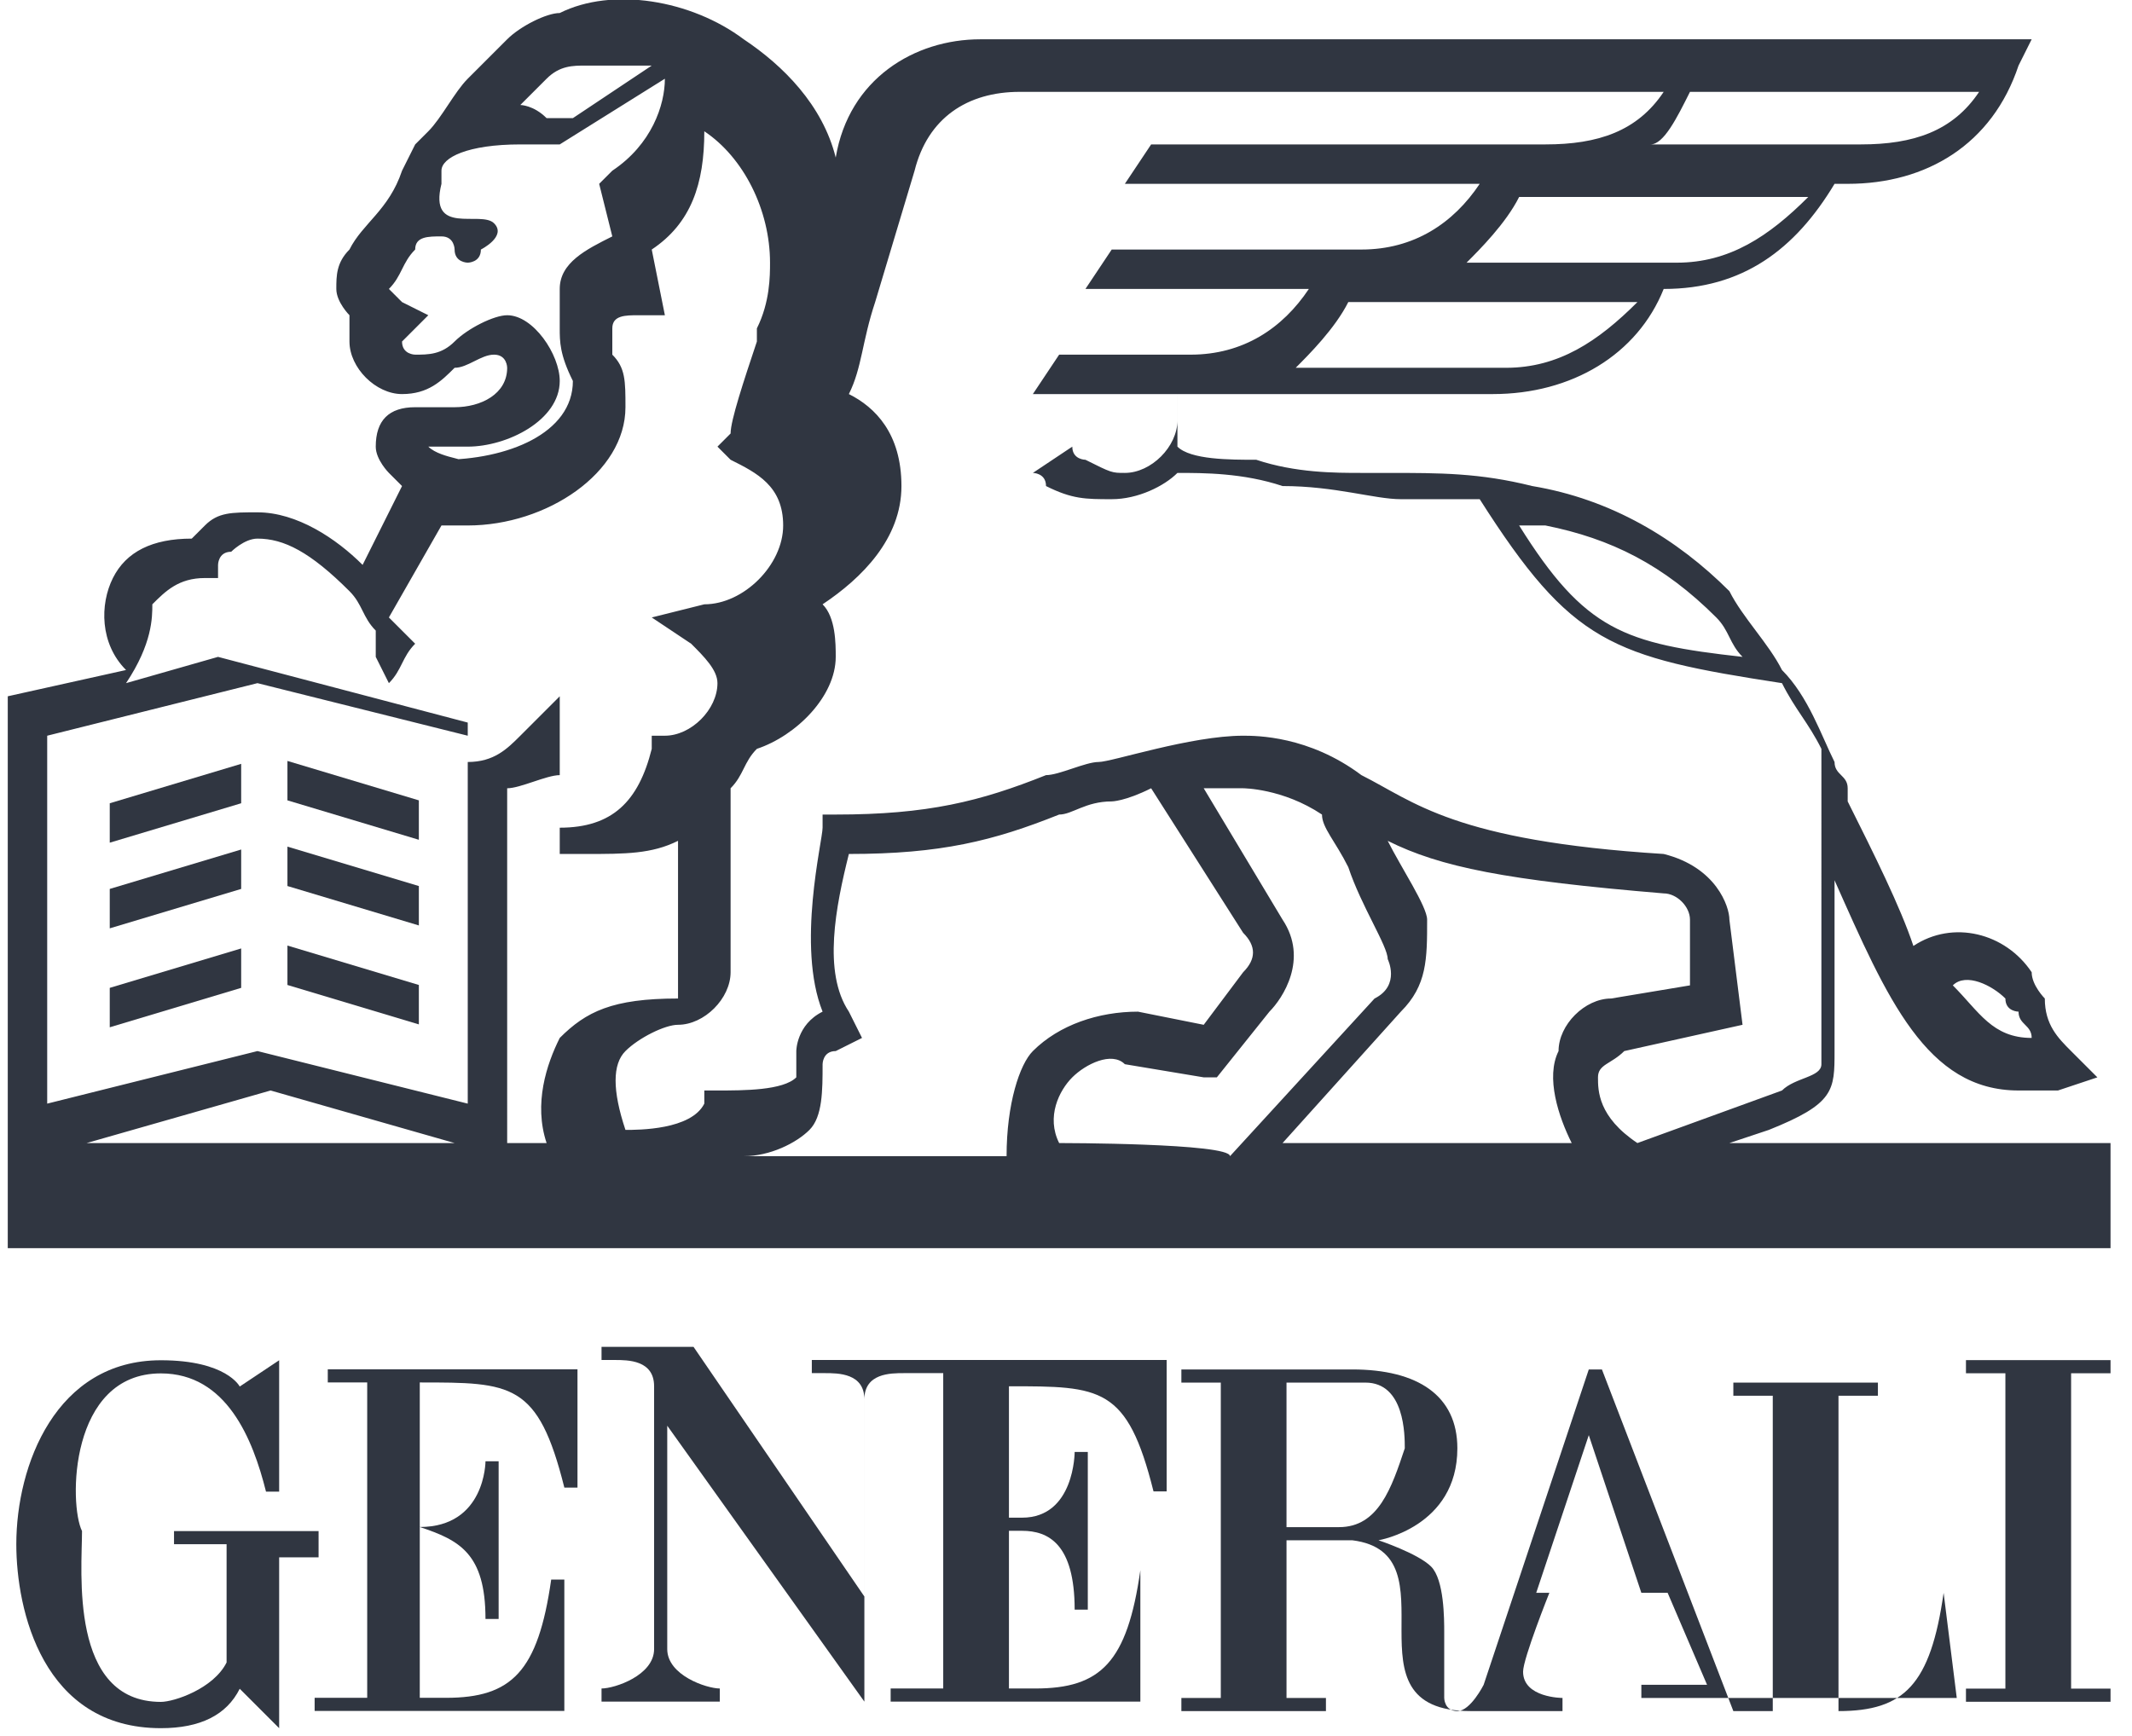 <svg version="1.1" id="svg2" xmlns="http://www.w3.org/2000/svg" xmlns:xlink="http://www.w3.org/1999/xlink" x="0px" y="0px" viewBox="0 0 70 57" style="enable-background:new 0 0 70 57;" xml:space="preserve">
<style type="text/css">
	.st0{opacity:0.9;}
	.st1{fill:#1A202C;}
</style>

	
<g id="layer1" transform="translate(-670.524,-271.307)" class="st0">
	<g id="g4835" transform="matrix(4.315,0,0,-4.315,-860.17,521.452)">
		<g id="g4837">
			<g id="g4843" transform="translate(363.332,26.65)">
				<path id="path4845" class="st1" d="M-5.4,19.7v1.1c0.7,0,0.9,0,1.1-0.8h0.1v0.9h-1.9v-0.1h0.3
					v-2.4h-0.4v-0.1h1.9v1h-0.1c-0.1-0.7-0.3-0.9-0.8-0.9h-0.2V19.7L-5.4,19.7c0.3-0.1,0.5-0.2,0.5-0.7h0.1v1.2h-0.1
					C-4.9,20.2-4.9,19.7-5.4,19.7C-5.3,19.7-5.4,19.7-5.4,19.7z"></path>
			</g>
			<g id="g4847" transform="translate(361.262,26.519)">
				<path id="path4849" class="st1" d="M-4.1,19.8h-1.1v-0.1h0.4v-0.9c-0.1-0.2-0.4-0.3-0.5-0.3
					c-0.7,0-0.6,1-0.6,1.3C-6,20-6,21-5.3,21c0.5,0,0.7-0.5,0.8-0.9h0.1c0,0.2,0,1,0,1l-0.3-0.2c0,0-0.1,0.2-0.6,0.2
					c-0.8,0-1.1-0.8-1.1-1.4c0-0.5,0.2-1.4,1.1-1.4c0.3,0,0.5,0.1,0.6,0.3l0.3-0.3v1.3h0.3V19.8z"></path>
			</g>
			<g id="g4851" transform="translate(386.227,25.349)">
				<path id="path4853" class="st1" d="M-19.8,20.5l0.4,1.2l0.4-1.2H-19.8z M-21.3,21h-0.4v1.1
					h0.6c0.3,0,0.3-0.4,0.3-0.5C-20.9,21.3-21,21-21.3,21 M-16.7,20.5c-0.1-0.7-0.3-0.9-0.8-0.9l0,0V22h0.3v0.1h-1.1V22h0.3v-2.4
					h-0.3l-1,2.6h-0.1l-0.8-2.4c0,0-0.1-0.2-0.2-0.2s-0.1,0.1-0.1,0.1v0.5c0,0.1,0,0.4-0.1,0.5s-0.4,0.2-0.4,0.2s0.6,0.1,0.6,0.7
					c0,0.4-0.3,0.6-0.8,0.6h-1.3v-0.1h0.3v-2.4h-0.3v-0.1h1.1v0.1h-0.3v1.2h0.5c0.8-0.1-0.1-1.3,0.9-1.3h0.7v0.1c0,0-0.3,0-0.3,0.2
					c0,0.1,0.2,0.6,0.2,0.6h0.9l0.3-0.7H-19v-0.1h2.4L-16.7,20.5C-16.6,20.5-16.7,20.5-16.7,20.5z"></path>
			</g>
			<g id="g4855" transform="translate(375.415,29.621)">
				<path id="path4857" class="st1" d="M-13,17.8c0.7,0,0.9,0,1.1-0.8h0.1v1h-2.7v-0.1h0.1
					c0.1,0,0.3,0,0.3-0.2l0,0v-1.5l-1.3,1.9h-0.7V18h0.1c0.1,0,0.3,0,0.3-0.2v-2c0-0.2-0.3-0.3-0.4-0.3l0,0v-0.1h0.9v0.1
					c-0.1,0-0.4,0.1-0.4,0.3v1.7c0.5-0.7,1.5-2.1,1.5-2.1l0,0v2.3c0,0.2,0.2,0.2,0.3,0.2h0.3v-2.4h-0.4v-0.1h1.9v1h0
					c-0.1-0.7-0.3-0.9-0.8-0.9H-13v1.2h0.1c0.2,0,0.4-0.1,0.4-0.6h0.1v1.2h-0.1c0,0,0-0.5-0.4-0.5H-13V17.8z"></path>
			</g>
			<g id="g4859" transform="translate(398.197,29.62)">
				<path id="path4861" class="st1" d="M-27.4,17.8V18h-1.1v-0.1h0.3v-2.4h-0.3v-0.1h1.1v0.1h-0.3
					v2.4h0.3V17.8z"></path>
			</g>
			<g id="g4863" transform="translate(387.697,35.972)">
				<path id="path4865" class="st1" d="M-20.8,13.8c0,0.1,0.1,0.1,0.2,0.2l0.9,0.2l-0.1,0.8l0,0
					c0,0.1-0.1,0.4-0.5,0.5c-1.6,0.1-1.9,0.4-2.3,0.6l0,0l0,0l0,0c-0.4,0.3-0.8,0.3-0.9,0.3c-0.4,0-1-0.2-1.1-0.2s-0.3-0.1-0.4-0.1
					c-0.5-0.2-0.9-0.3-1.6-0.3h-0.1v-0.1c0-0.1-0.2-0.9,0-1.4c-0.2-0.1-0.2-0.3-0.2-0.3c0-0.2,0-0.2,0-0.2c-0.1-0.1-0.4-0.1-0.6-0.1
					l0,0h-0.1v-0.1c-0.1-0.2-0.5-0.2-0.6-0.2c-0.1,0.3-0.1,0.5,0,0.6s0.3,0.2,0.4,0.2l0,0c0.2,0,0.4,0.2,0.4,0.4V16
					c0.1,0.1,0.1,0.2,0.2,0.3c0.3,0.1,0.6,0.4,0.6,0.7c0,0.1,0,0.3-0.1,0.4c0.3,0.2,0.6,0.5,0.6,0.9s-0.2,0.6-0.4,0.7
					c0.1,0.2,0.1,0.4,0.2,0.7l0.3,1c0.1,0.4,0.4,0.6,0.8,0.6h4.9c-0.2-0.3-0.5-0.4-0.9-0.4h-3l-0.2-0.3h2.7
					c-0.2-0.3-0.5-0.5-0.9-0.5h-1.9l-0.2-0.3h1.7c-0.2-0.3-0.5-0.5-0.9-0.5h-1l-0.2-0.3h1.1c0,0,0-0.1,0-0.2c0-0.2-0.2-0.4-0.4-0.4
					c-0.1,0-0.1,0-0.3,0.1c0,0-0.1,0-0.1,0.1l-0.3-0.2c0,0,0.1,0,0.1-0.1l0,0c0.2-0.1,0.3-0.1,0.5-0.1s0.4,0.1,0.5,0.2
					c0.2,0,0.5,0,0.8-0.1c0.4,0,0.7-0.1,0.9-0.1c0.1,0,0.2,0,0.2,0c0.1,0,0.3,0,0.4,0c0.7-1.1,1-1.2,2.3-1.4
					c0.1-0.2,0.2-0.3,0.3-0.5V14l0,0c0-0.1,0-0.1,0-0.1c0-0.1-0.2-0.1-0.3-0.2l-1.1-0.4C-20.8,13.5-20.8,13.7-20.8,13.8 M-21,13.3
					h-2.2l0.9,1c0.2,0.2,0.2,0.4,0.2,0.7c0,0.1-0.2,0.4-0.3,0.6c0.4-0.2,0.9-0.3,2.1-0.4c0.1,0,0.2-0.1,0.2-0.2v-0.5l-0.6-0.1
					c-0.2,0-0.4-0.2-0.4-0.4C-21.2,13.8-21.1,13.5-21,13.3 M-24.9,13.3c-0.1,0.2,0,0.4,0.1,0.5s0.3,0.2,0.4,0.1l0.6-0.1l0,0h0.1
					l0.4,0.5l0,0c0.1,0.1,0.3,0.4,0.1,0.7l-0.6,1c0.1,0,0.2,0,0.3,0l0,0c0,0,0.3,0,0.6-0.2c0-0.1,0.1-0.2,0.2-0.4
					c0.1-0.3,0.3-0.6,0.3-0.7c0,0,0.1-0.2-0.1-0.3l-1.1-1.2C-23.6,13.3-24.9,13.3-24.9,13.3z M-25.1,14c-0.1-0.1-0.2-0.4-0.2-0.8h-2
					c0.2,0,0.4,0.1,0.5,0.2c0.1,0.1,0.1,0.3,0.1,0.5c0,0,0,0.1,0.1,0.1l0.2,0.1l-0.1,0.2c-0.2,0.3-0.1,0.8,0,1.2l0,0
					c0.7,0,1.1,0.1,1.6,0.3c0.1,0,0.2,0.1,0.4,0.1l0,0c0,0,0.1,0,0.3,0.1l0.7-1.1l0,0c0.1-0.1,0.1-0.2,0-0.3l-0.3-0.4l-0.5,0.1l0,0
					C-24.6,14.3-24.9,14.2-25.1,14 M-28.7,14.1c-0.1-0.2-0.2-0.5-0.1-0.8h-0.3V16c0.1,0,0.3,0.1,0.4,0.1c0-0.1,0-0.2,0-0.3v-0.1
					v-0.2h0.2c0.3,0,0.5,0,0.7,0.1v-1.1v-0.1l0,0C-28.3,14.4-28.5,14.3-28.7,14.1 M-29.4,13.6L-31,14l-1.6-0.4v2.8l1.6,0.4l1.6-0.4
					C-29.4,16.4-29.4,13.6-29.4,13.6z M-32.3,13.3l1.4,0.4l1.4-0.4C-29.6,13.3-32.3,13.3-32.3,13.3z M-31.8,17.4
					c0.1,0.1,0.2,0.2,0.4,0.2h0.1v0.1c0,0,0,0.1,0.1,0.1c0,0,0.1,0.1,0.2,0.1c0.2,0,0.4-0.1,0.7-0.4c0.1-0.1,0.1-0.2,0.2-0.3
					c0,0,0,0,0-0.1c0,0,0,0,0-0.1l0.1-0.2c0.1,0.1,0.1,0.2,0.2,0.3l0,0l-0.1,0.1l0,0l0,0l0,0l-0.1,0.1l0.4,0.7c0.1,0,0.2,0,0.2,0
					l0,0c0.6,0,1.2,0.4,1.2,0.9l0,0c0,0.2,0,0.3-0.1,0.4c0,0.1,0,0.2,0,0.2c0,0.1,0.1,0.1,0.2,0.1h0.2l-0.1,0.5
					c0.3,0.2,0.4,0.5,0.4,0.9c0.3-0.2,0.5-0.6,0.5-1c0-0.1,0-0.3-0.1-0.5v-0.1l0,0c-0.1-0.3-0.2-0.6-0.2-0.7l-0.1-0.1l0.1-0.1
					c0.2-0.1,0.4-0.2,0.4-0.5s-0.3-0.6-0.6-0.6l-0.4-0.1l0.3-0.2c0.1-0.1,0.2-0.2,0.2-0.3c0-0.2-0.2-0.4-0.4-0.4H-28v-0.1
					c-0.1-0.4-0.3-0.6-0.7-0.6c0,0.1,0,0.2,0,0.4c0,0,0,0.1,0,0.2v0.4l-0.3-0.3c-0.1-0.1-0.2-0.2-0.4-0.2v0.3l-1.9,0.5l-0.7-0.2
					C-31.8,17.1-31.8,17.3-31.8,17.4 M-29.7,18.6L-29.7,18.6h0.3c0.3,0,0.7,0.2,0.7,0.5c0,0.2-0.2,0.5-0.4,0.5
					c-0.1,0-0.3-0.1-0.4-0.2s-0.2-0.1-0.3-0.1c0,0-0.1,0-0.1,0.1l0,0l0.2,0.2l-0.2,0.1l-0.1,0.1l0,0c0.1,0.1,0.1,0.2,0.2,0.3
					c0,0.1,0.1,0.1,0.2,0.1s0.1-0.1,0.1-0.1c0-0.1,0.1-0.1,0.1-0.1s0.1,0,0.1,0.1c0,0,0.2,0.1,0.1,0.2s-0.5-0.1-0.4,0.3v0.1
					c0,0.1,0.2,0.2,0.6,0.2c0.1,0,0.2,0,0.2,0h0.1l0.8,0.5l0,0l0,0c0-0.2-0.1-0.5-0.4-0.7l-0.1-0.1l0.1-0.4
					c-0.2-0.1-0.4-0.2-0.4-0.4c0-0.1,0-0.2,0-0.3c0-0.1,0-0.2,0.1-0.4c0-0.4-0.5-0.6-1-0.6l0,0C-29.3,18.5-29.6,18.5-29.7,18.6
					L-29.7,18.6 M-29,21.2c0.1,0.1,0.1,0.1,0.2,0.2s0.2,0.1,0.3,0.1c0.2,0,0.3,0,0.5,0l-0.6-0.4c-0.1,0-0.1,0-0.2,0
					C-28.9,21.2-29,21.2-29,21.2C-29.1,21.2-29.1,21.2-29,21.2 M-20.1,21.3h2.2c-0.2-0.3-0.5-0.4-0.9-0.4h-1.6
					C-20.3,20.9-20.2,21.1-20.1,21.3 M-20.2,20h-1.6c0.1,0.1,0.3,0.3,0.4,0.5h2.2C-19.5,20.2-19.8,20-20.2,20 M-21.5,19.2h-1.6
					c0.1,0.1,0.3,0.3,0.4,0.5h2.2C-20.8,19.4-21.1,19.2-21.5,19.2 M-21.2,18c0.5-0.1,0.9-0.3,1.3-0.7c0.1-0.1,0.1-0.2,0.2-0.3
					c-0.9,0.1-1.2,0.2-1.7,1C-21.3,18-21.2,18-21.2,18 M-17.7,14.4c0-0.1,0.1-0.1,0.1-0.1c0-0.1,0.1-0.1,0.1-0.2
					c-0.3,0-0.4,0.2-0.6,0.4C-18,14.6-17.8,14.5-17.7,14.4 M-19.8,13.3l0.3,0.1l0,0C-19,13.6-19,13.7-19,14v1.3
					c0.4-0.9,0.7-1.6,1.4-1.6c0.1,0,0.2,0,0.3,0l0.3,0.1l-0.2,0.2c-0.1,0.1-0.2,0.2-0.2,0.4c0,0-0.1,0.1-0.1,0.2
					c-0.2,0.3-0.6,0.4-0.9,0.2c-0.1,0.3-0.3,0.7-0.5,1.1V16c0,0.1-0.1,0.1-0.1,0.2l0,0l0,0c-0.1,0.2-0.2,0.5-0.4,0.7
					c-0.1,0.2-0.3,0.4-0.4,0.6c-0.4,0.4-0.9,0.7-1.5,0.8c-0.4,0.1-0.7,0.1-1.1,0.1c-0.1,0-0.2,0-0.2,0c-0.2,0-0.5,0-0.8,0.1
					c-0.2,0-0.5,0-0.6,0.1c0,0.1,0,0.1,0,0.2s0,0.1,0,0.2h2.4c0.6,0,1.1,0.3,1.3,0.8c0.6,0,1,0.3,1.3,0.8h0.1c0.6,0,1.1,0.3,1.3,0.9
					l0.1,0.2h-8c-0.5,0-1-0.3-1.1-0.9l0,0c-0.1,0.4-0.4,0.7-0.7,0.9c-0.4,0.3-1,0.4-1.4,0.2c-0.1,0-0.3-0.1-0.4-0.2
					s-0.2-0.2-0.3-0.3c-0.1-0.1-0.2-0.3-0.3-0.4l-0.1-0.1l-0.1-0.2l0,0c-0.1-0.3-0.3-0.4-0.4-0.6c-0.1-0.1-0.1-0.2-0.1-0.3
					c0-0.1,0.1-0.2,0.1-0.2l0,0c0-0.1,0-0.1,0-0.2c0-0.2,0.2-0.4,0.4-0.4c0.2,0,0.3,0.1,0.4,0.2c0.1,0,0.2,0.1,0.3,0.1
					c0.1,0,0.1-0.1,0.1-0.1c0-0.2-0.2-0.3-0.4-0.3h-0.3c-0.2,0-0.3-0.1-0.3-0.3c0-0.1,0.1-0.2,0.1-0.2l0,0l0.1-0.1l-0.3-0.6
					c-0.2,0.2-0.5,0.4-0.8,0.4c-0.2,0-0.3,0-0.4-0.1l-0.1-0.1l0,0c-0.3,0-0.5-0.1-0.6-0.3c-0.1-0.2-0.1-0.5,0.1-0.7l-0.9-0.2v-4.2
					h16v0.8C-16.8,13.3-19.8,13.3-19.8,13.3z"></path>
			</g>
			<g id="g4867" transform="translate(363.525,41.58)">
				<path id="path4869" class="st1" d="M-5.6,10.3l-1,0.3v-0.3l1-0.3V10.3z"></path>
			</g>
			<g id="g4871" transform="translate(356.973,40.658)">
				<path id="path4873" class="st1" d="M-1.4,10.9l1,0.3v0.3l-1-0.3V10.9z"></path>
			</g>
			<g id="g4875" transform="translate(356.973,38.806)">
				<path id="path4877" class="st1" d="M-1.4,12.1l1,0.3v0.3l-1-0.3V12.1z"></path>
			</g>
			<g id="g4879" transform="translate(363.525,39.728)">
				<path id="path4881" class="st1" d="M-5.6,11.5l-1,0.3v-0.3l1-0.3V11.5z"></path>
			</g>
			<g id="g4883" transform="translate(363.525,37.875)">
				<path id="path4885" class="st1" d="M-5.6,12.6l-1,0.3v-0.3l1-0.3V12.6z"></path>
			</g>
			<g id="g4887" transform="translate(356.973,36.953)">
				<path id="path4889" class="st1" d="M-1.4,13.2l1,0.3v0.3l-1-0.3V13.2z"></path>
			</g>
		</g>
	</g>
</g>
</svg>
